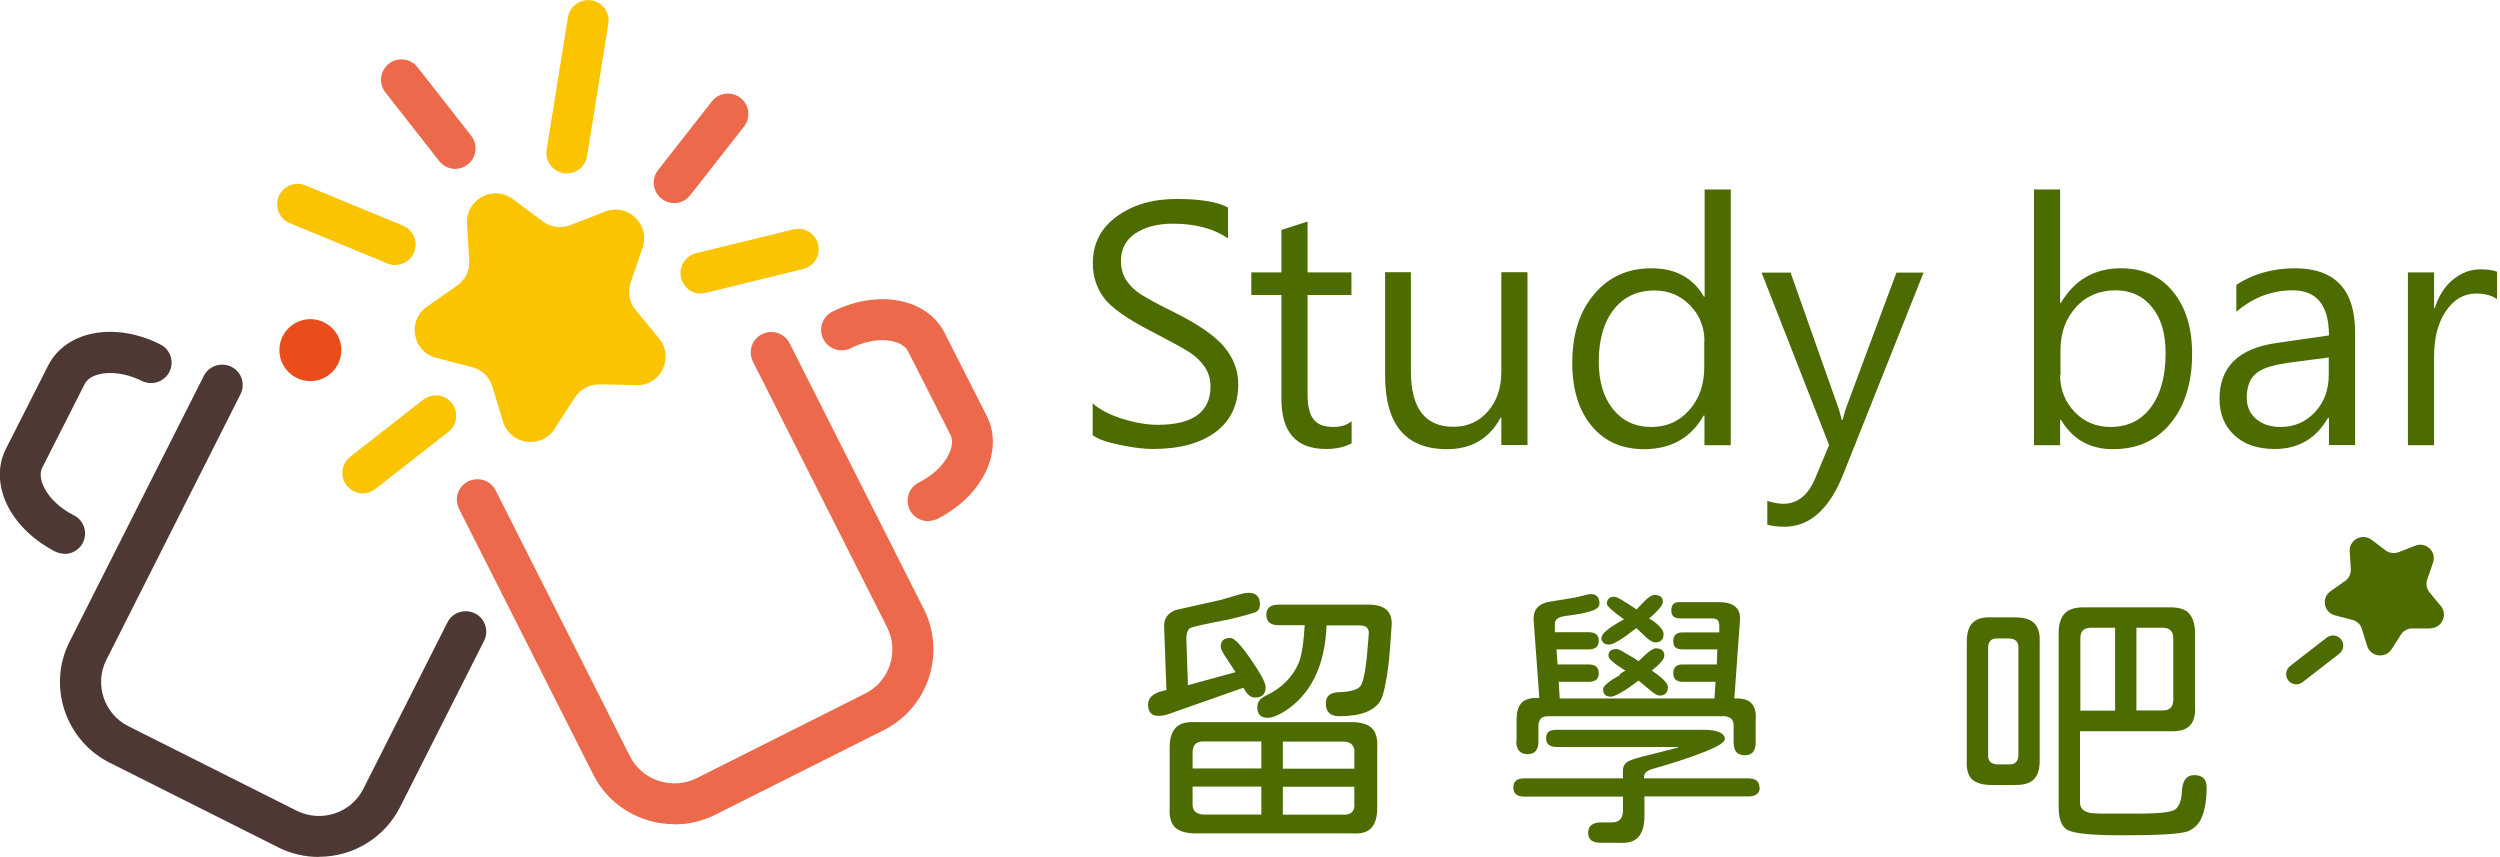 <svg width="175" height="60" viewBox="0 0 175 60" fill="none" xmlns="http://www.w3.org/2000/svg">
    <g clip-path="url(#clip0_133_777)">
    <path d="M22.315 59.987C21.362 59.987 20.384 59.774 19.469 59.31L7.685 53.393C4.563 51.826 3.297 48.002 4.877 44.906L14.267 26.314C14.618 25.612 15.483 25.324 16.197 25.675C16.912 26.026 17.188 26.891 16.837 27.593L7.447 46.185C6.582 47.89 7.284 49.983 8.989 50.836L20.773 56.753C22.491 57.605 24.584 56.916 25.437 55.211L31.316 43.577C31.667 42.862 32.532 42.587 33.247 42.938C33.962 43.289 34.237 44.154 33.886 44.856L28.007 56.49C26.891 58.696 24.659 59.975 22.34 59.975H22.328L22.315 59.987Z" fill="#4D3833"/>
    <path d="M4.526 38.763C4.313 38.763 4.087 38.713 3.874 38.613C2.457 37.898 1.291 36.807 0.614 35.566C-0.138 34.162 -0.213 32.658 0.401 31.442L3.372 25.587C4.601 23.155 8.048 22.503 11.22 24.108C11.935 24.459 12.211 25.324 11.86 26.026C11.509 26.728 10.643 27.016 9.929 26.665C8.149 25.775 6.343 26.038 5.93 26.878L2.959 32.733C2.695 33.247 2.959 33.886 3.134 34.212C3.523 34.939 4.262 35.616 5.165 36.068C5.88 36.419 6.155 37.284 5.804 37.986C5.554 38.475 5.052 38.776 4.526 38.776V38.763Z" fill="#4D3833"/>
    <path d="M47.2 57.693C46.523 57.693 45.859 57.593 45.194 57.367C43.59 56.841 42.273 55.712 41.521 54.208L32.131 35.616C31.78 34.902 32.056 34.049 32.77 33.698C33.485 33.347 34.338 33.623 34.701 34.338L44.091 52.929C44.505 53.757 45.219 54.371 46.109 54.659C46.999 54.948 47.94 54.885 48.767 54.471L60.552 48.554C62.269 47.702 62.959 45.608 62.094 43.903L52.704 25.311C52.353 24.597 52.629 23.744 53.343 23.393C54.045 23.042 54.91 23.318 55.274 24.033L64.664 42.624C66.231 45.746 64.977 49.544 61.855 51.112L50.071 57.029C49.181 57.48 48.203 57.706 47.238 57.706H47.213L47.2 57.693Z" fill="#EC694B"/>
    <path d="M64.965 36.481C64.438 36.481 63.937 36.193 63.686 35.692C63.335 34.977 63.611 34.124 64.325 33.773C65.228 33.322 65.967 32.645 66.356 31.918C66.532 31.58 66.795 30.953 66.532 30.439L63.56 24.584C63.134 23.744 61.329 23.468 59.561 24.371C58.859 24.722 57.994 24.446 57.631 23.732C57.28 23.03 57.555 22.165 58.27 21.814C61.442 20.221 64.889 20.873 66.118 23.293L69.089 29.148C69.703 30.376 69.628 31.868 68.876 33.272C68.199 34.526 67.046 35.604 65.616 36.318C65.416 36.419 65.19 36.469 64.977 36.469L64.965 36.481Z" fill="#EC694B"/>
    <path d="M31.868 11.822C31.442 11.822 31.028 11.634 30.74 11.27L26.979 6.469C26.49 5.842 26.603 4.952 27.217 4.463C27.831 3.974 28.746 4.087 29.223 4.701L32.984 9.503C33.473 10.13 33.36 11.02 32.745 11.509C32.482 11.709 32.169 11.822 31.868 11.822Z" fill="#EC694B"/>
    <path d="M47.188 14.216C46.874 14.216 46.573 14.116 46.31 13.903C45.683 13.414 45.583 12.524 46.072 11.897L49.833 7.096C50.322 6.469 51.212 6.369 51.839 6.857C52.465 7.346 52.566 8.237 52.077 8.863L48.316 13.665C48.04 14.028 47.614 14.216 47.188 14.216Z" fill="#EC694B"/>
    <path d="M49.056 20.547C48.404 20.547 47.827 20.109 47.677 19.457C47.489 18.692 47.952 17.915 48.73 17.727L55.537 16.059C56.302 15.871 57.079 16.335 57.267 17.1C57.455 17.865 56.991 18.642 56.214 18.83L49.407 20.497C49.294 20.522 49.168 20.535 49.056 20.535V20.547Z" fill="#FBC400"/>
    <path d="M27.668 18.554C27.48 18.554 27.305 18.517 27.117 18.441L20.284 15.621C19.557 15.32 19.206 14.48 19.507 13.753C19.808 13.025 20.648 12.675 21.375 12.975L28.207 15.796C28.934 16.097 29.285 16.937 28.985 17.664C28.759 18.216 28.232 18.542 27.668 18.542V18.554Z" fill="#FBC400"/>
    <path d="M39.691 12.135C39.616 12.135 39.54 12.135 39.453 12.123C38.675 11.998 38.149 11.27 38.262 10.493L39.754 1.216C39.879 0.439 40.618 -0.088 41.396 0.025C42.173 0.138 42.7 0.878 42.587 1.655L41.095 10.932C40.982 11.634 40.38 12.135 39.678 12.135H39.691Z" fill="#FBC400"/>
    <path d="M44.555 26.954L41.96 26.904C41.258 26.904 40.618 27.242 40.23 27.831L38.826 30.012C37.898 31.454 35.717 31.153 35.215 29.524L34.463 27.054C34.262 26.39 33.723 25.875 33.046 25.7L30.526 25.048C28.872 24.622 28.483 22.453 29.875 21.475L31.993 19.996C32.57 19.595 32.896 18.93 32.846 18.241L32.695 15.658C32.595 13.953 34.538 12.913 35.905 13.941L37.986 15.495C38.537 15.909 39.277 16.022 39.929 15.758L42.349 14.818C43.941 14.191 45.545 15.721 44.981 17.338L44.141 19.783C43.916 20.435 44.053 21.162 44.492 21.701L46.135 23.694C47.225 25.01 46.26 27.004 44.542 26.966H44.568L44.555 26.954Z" fill="#FBC400"/>
    <path d="M25.399 34.538C24.973 34.538 24.559 34.35 24.271 33.987C23.782 33.36 23.895 32.47 24.509 31.981L29.624 27.982C30.251 27.493 31.153 27.605 31.63 28.22C32.119 28.847 32.006 29.737 31.392 30.226L26.277 34.225C26.013 34.425 25.7 34.538 25.399 34.538Z" fill="#FBC400"/>
    <path d="M23.895 24.509C23.895 25.7 22.917 26.678 21.726 26.678C20.535 26.678 19.557 25.712 19.557 24.509C19.557 23.305 20.535 22.34 21.726 22.34C22.917 22.34 23.895 23.305 23.895 24.509Z" fill="#EA4D1C"/>
    <path fill-rule="evenodd" clip-rule="evenodd" d="M119.311 23.882C119.311 22.892 118.972 22.052 118.295 21.362C117.618 20.673 116.791 20.334 115.813 20.334C114.597 20.334 113.657 20.786 112.954 21.676C112.265 22.566 111.914 23.769 111.914 25.299C111.914 26.69 112.24 27.806 112.904 28.634C113.569 29.461 114.459 29.887 115.575 29.887C116.69 29.887 117.543 29.498 118.245 28.709C118.947 27.919 119.298 26.928 119.298 25.7V23.857L119.311 23.882ZM119.311 31.166V29.085H119.26C118.358 30.664 116.966 31.442 115.073 31.442C113.544 31.442 112.315 30.903 111.412 29.812C110.51 28.721 110.059 27.255 110.059 25.399C110.059 23.418 110.56 21.814 111.588 20.598C112.603 19.381 113.945 18.78 115.612 18.78C117.28 18.78 118.508 19.444 119.273 20.761H119.323V13.264H121.153V31.166H119.311ZM76.486 28.232C76.962 28.659 77.651 29.022 78.542 29.311C79.444 29.586 80.259 29.737 81.024 29.737C83.493 29.737 84.735 28.847 84.735 27.054C84.735 26.552 84.609 26.101 84.346 25.712C84.095 25.324 83.744 24.973 83.305 24.684C82.867 24.396 82.014 23.932 80.736 23.268C78.893 22.328 77.727 21.5 77.238 20.798C76.736 20.096 76.498 19.306 76.498 18.429C76.498 17.062 77.05 15.972 78.165 15.157C79.281 14.342 80.673 13.928 82.353 13.928C84.033 13.928 85.249 14.129 85.963 14.53V16.686C84.973 16.009 83.694 15.658 82.115 15.658C81.036 15.658 80.159 15.884 79.482 16.335C78.805 16.786 78.466 17.426 78.466 18.253C78.466 18.767 78.592 19.206 78.817 19.582C79.056 19.958 79.382 20.284 79.795 20.56C80.209 20.836 80.999 21.274 82.177 21.851C83.845 22.679 85.01 23.481 85.675 24.258C86.339 25.048 86.678 25.926 86.678 26.891C86.678 28.333 86.151 29.448 85.098 30.238C84.045 31.028 82.566 31.429 80.685 31.429C80.109 31.429 79.356 31.341 78.429 31.153C77.501 30.965 76.862 30.74 76.486 30.464V28.232ZM94.588 31.041C94.137 31.291 93.548 31.429 92.821 31.429C90.74 31.429 89.699 30.263 89.699 27.919V20.648H87.593V19.068H89.699V16.097L91.529 15.508V19.068H94.601V20.648H91.529V27.593C91.529 28.42 91.667 28.997 91.956 29.361C92.244 29.724 92.695 29.887 93.347 29.887C93.849 29.887 94.275 29.762 94.614 29.486V31.066L94.588 31.041ZM105.094 31.153H106.924V19.056H105.094V26.013C105.094 27.142 104.781 28.082 104.154 28.797C103.527 29.511 102.725 29.875 101.747 29.875C99.754 29.875 98.763 28.583 98.763 25.976V19.056H96.958V26.289C96.958 29.724 98.4 31.442 101.295 31.442C103 31.442 104.254 30.702 105.044 29.235H105.094V31.153ZM134.65 19.081L134.655 19.068V19.081H134.65ZM134.65 19.081L129.039 33.172C128.061 35.641 126.682 36.87 124.914 36.87C124.463 36.87 124.074 36.82 123.711 36.732V35.065C124.125 35.19 124.501 35.265 124.839 35.265C125.817 35.265 126.557 34.676 127.058 33.498L128.036 31.153L123.31 19.081H125.341L128.675 28.521C128.715 28.62 128.77 28.82 128.853 29.122L128.853 29.122C128.875 29.203 128.9 29.291 128.926 29.386H128.989C129.014 29.235 129.089 28.959 129.227 28.546L132.75 19.081H134.65ZM144.208 26.252C144.208 27.28 144.559 28.145 145.236 28.847C145.913 29.549 146.753 29.887 147.743 29.887C148.934 29.887 149.875 29.436 150.564 28.508C151.254 27.58 151.592 26.327 151.592 24.697C151.592 23.343 151.279 22.277 150.639 21.5C150 20.71 149.148 20.322 148.069 20.322C146.991 20.322 146.026 20.71 145.311 21.513C144.597 22.302 144.233 23.305 144.233 24.521V26.252H144.208ZM144.208 29.398V31.166H142.378V13.264H144.208V21.212H144.258C145.211 19.595 146.615 18.78 148.458 18.78C150 18.78 151.216 19.319 152.106 20.41C152.996 21.5 153.448 22.942 153.448 24.76C153.448 26.778 152.946 28.395 151.956 29.611C150.953 30.84 149.611 31.442 147.906 31.442C146.302 31.442 145.086 30.765 144.271 29.386H144.221L144.208 29.398ZM160.042 25.424C159.001 25.562 158.287 25.813 157.886 26.176C157.484 26.527 157.271 27.091 157.271 27.844C157.271 28.445 157.484 28.947 157.923 29.323C158.362 29.699 158.926 29.887 159.628 29.887C160.606 29.887 161.408 29.536 162.048 28.847C162.687 28.157 163.013 27.292 163.013 26.252V25.023L160.042 25.412V25.424ZM156.544 19.933C157.735 19.168 159.102 18.78 160.631 18.78C163.452 18.78 164.856 20.272 164.856 23.255V31.153H163.026V29.248H162.963C162.123 30.702 160.882 31.429 159.239 31.429C158.036 31.429 157.096 31.116 156.406 30.464C155.717 29.825 155.366 28.985 155.366 27.931C155.366 25.687 156.695 24.384 159.365 24.008L163.026 23.481C163.026 21.387 162.186 20.322 160.493 20.322C159.026 20.322 157.71 20.823 156.544 21.826V19.933ZM173.331 20.547C173.957 20.547 174.446 20.685 174.785 20.936H174.797V19.018C174.522 18.905 174.12 18.855 173.606 18.855C172.917 18.855 172.29 19.106 171.713 19.57C171.137 20.033 170.71 20.71 170.435 21.563H170.384V19.068H168.554V31.166H170.384V24.973C170.384 23.657 170.66 22.591 171.212 21.776C171.764 20.961 172.478 20.547 173.331 20.547ZM94.802 55.073V56.314H94.814C94.814 56.791 94.576 57.029 94.1 57.029H89.799V55.073H94.802ZM94.1 51.914C94.576 51.939 94.814 52.19 94.814 52.641H94.802V53.807H89.799V51.914H94.1ZM88.596 48.705C88.22 48.88 88.019 49.131 88.019 49.469L88.007 49.482C88.007 49.996 88.245 50.247 88.734 50.247C89.035 50.247 89.423 50.096 89.9 49.808C91.755 48.629 92.746 46.623 92.858 43.778H95.178C95.616 43.778 95.817 43.953 95.817 44.304L95.779 44.818C95.654 46.573 95.478 47.626 95.265 47.977C95.09 48.266 94.576 48.429 93.711 48.454C93.109 48.466 92.808 48.73 92.808 49.244C92.808 49.833 93.122 50.134 93.748 50.134C95.24 50.134 96.206 49.77 96.632 49.043C96.77 48.817 96.883 48.391 97.008 47.739C97.133 47.087 97.234 46.273 97.309 45.295L97.422 43.652C97.422 42.762 96.883 42.323 95.779 42.323H89.524C88.934 42.323 88.646 42.549 88.646 43.038C88.646 43.527 88.934 43.765 89.524 43.765H91.329C91.254 45.019 91.116 45.909 90.903 46.423C90.464 47.426 89.699 48.178 88.596 48.705ZM83.481 55.061H88.295V57.016H84.208C83.719 56.979 83.481 56.753 83.481 56.302V55.061ZM84.208 51.901H88.295V53.794H83.481V52.629C83.506 52.14 83.744 51.901 84.208 51.901ZM81.876 56.565C81.839 57.192 81.977 57.656 82.265 57.931L82.252 57.919C82.553 58.195 83.017 58.333 83.656 58.333H94.614C95.24 58.383 95.704 58.27 95.98 57.969C96.268 57.668 96.406 57.204 96.406 56.552V52.328C96.444 51.701 96.318 51.237 96.018 50.961C95.717 50.685 95.253 50.547 94.614 50.547H83.656C83.042 50.522 82.591 50.635 82.303 50.936C82.014 51.237 81.876 51.701 81.876 52.34V56.565ZM81.651 48.303C80.798 48.466 80.372 48.792 80.372 49.281H80.359C80.359 49.833 80.598 50.109 81.074 50.109C81.325 50.109 81.563 50.071 81.801 49.983L87.041 48.14C87.267 48.592 87.53 48.83 87.844 48.83C88.345 48.83 88.596 48.592 88.596 48.103C88.596 47.789 88.245 47.15 87.555 46.147C87.204 45.633 86.903 45.257 86.678 45.019C86.452 44.781 86.264 44.655 86.126 44.655C85.675 44.655 85.449 44.856 85.449 45.27C85.449 45.395 85.537 45.57 85.7 45.846L86.49 47.05L83.155 47.965L83.042 44.63C83.067 44.292 83.155 44.066 83.293 43.978C83.456 43.878 84.371 43.677 86.013 43.364C87.204 43.076 87.856 42.888 87.957 42.812C88.12 42.712 88.195 42.537 88.195 42.298C88.195 41.772 87.931 41.496 87.405 41.496C87.242 41.496 87.054 41.521 86.853 41.584L85.487 41.985L82.303 42.7C82.039 42.8 81.839 42.938 81.688 43.138C81.538 43.339 81.488 43.552 81.488 43.828L81.651 48.303ZM113.782 46.937L113.393 47.175L113.418 47.238C112.616 47.689 112.215 48.028 112.215 48.241C112.215 48.592 112.39 48.767 112.766 48.767C112.904 48.767 113.143 48.667 113.494 48.466C113.832 48.278 114.233 47.99 114.697 47.639L115.524 48.328C115.8 48.567 116.026 48.692 116.176 48.692C116.552 48.692 116.753 48.479 116.753 48.09C116.753 47.827 116.377 47.451 115.625 46.937C116.214 46.473 116.502 46.135 116.502 45.896C116.502 45.545 116.289 45.382 115.901 45.382C115.75 45.382 115.524 45.52 115.211 45.796L114.697 46.285L114.384 46.072L113.782 45.721C113.468 45.52 113.255 45.432 113.143 45.432C112.779 45.432 112.591 45.583 112.591 45.921C112.591 46.097 112.917 46.398 113.569 46.812L113.782 46.937ZM113.255 43.59C112.503 44.041 112.127 44.379 112.127 44.593L112.089 44.568C112.089 44.931 112.265 45.119 112.641 45.119C112.942 45.119 113.569 44.73 114.547 43.966L115.224 44.605C115.487 44.843 115.687 44.969 115.875 44.969C116.064 44.969 116.201 44.919 116.302 44.818C116.402 44.718 116.452 44.58 116.452 44.379C116.452 44.116 116.189 43.803 115.65 43.414L115.437 43.301C116.089 42.737 116.402 42.349 116.402 42.135C116.402 41.985 116.352 41.847 116.264 41.772C116.176 41.697 116.038 41.647 115.838 41.647C115.625 41.647 115.387 41.797 115.111 42.085L114.559 42.662C113.694 42.073 113.18 41.772 113.03 41.772C112.854 41.772 112.704 41.809 112.616 41.897C112.528 41.985 112.478 42.11 112.478 42.261C112.478 42.424 112.879 42.787 113.682 43.351L113.255 43.59ZM106.16 50.397V51.876H106.135C106.135 52.478 106.41 52.791 106.924 52.791C107.438 52.791 107.689 52.503 107.689 51.901V50.773C107.714 50.347 107.927 50.134 108.341 50.134H120.715C121.141 50.171 121.354 50.385 121.354 50.773V51.964C121.354 52.278 121.429 52.516 121.555 52.654C121.68 52.791 121.88 52.867 122.131 52.867C122.645 52.867 122.896 52.578 122.896 51.977V50.422C122.984 49.407 122.557 48.893 121.617 48.893H121.404L121.805 43.301C121.805 42.537 121.316 42.148 120.313 42.148H117.593C117.38 42.148 117.217 42.185 117.129 42.286C117.041 42.386 116.991 42.537 116.991 42.737C116.991 43.101 117.192 43.289 117.606 43.289H119.812C120.025 43.289 120.163 43.326 120.238 43.414C120.313 43.502 120.351 43.652 120.351 43.865V44.267H117.781C117.342 44.267 117.129 44.48 117.129 44.868C117.129 45.081 117.179 45.232 117.28 45.32C117.392 45.407 117.543 45.458 117.781 45.458H120.213L120.176 46.511H117.781C117.342 46.511 117.129 46.724 117.129 47.125C117.129 47.526 117.355 47.727 117.781 47.727H120.088L120.013 48.893H109.181L109.106 47.727H111.199C111.676 47.727 111.914 47.539 111.914 47.125C111.914 46.711 111.676 46.511 111.199 46.511H109.031L108.955 45.458H111.199C111.676 45.458 111.914 45.257 111.914 44.856C111.914 44.455 111.676 44.254 111.199 44.254H108.842V43.727C108.83 43.552 108.88 43.402 109.005 43.314C109.131 43.214 109.344 43.151 109.62 43.113C110.46 43.013 111.061 42.888 111.425 42.762C111.789 42.637 111.964 42.461 111.964 42.261C111.964 41.809 111.751 41.584 111.362 41.584C111.3 41.584 111.224 41.596 111.124 41.621C111.024 41.647 110.898 41.672 110.898 41.672L110.284 41.822L108.316 42.148C107.977 42.223 107.739 42.374 107.576 42.574C107.401 42.787 107.351 43.051 107.351 43.364L107.752 48.855H107.476C107.012 48.867 106.674 49.005 106.473 49.244C106.26 49.494 106.16 49.87 106.16 50.397ZM122.394 55.75C122.921 55.75 123.184 55.524 123.184 55.111L123.172 55.123H123.159C123.159 54.697 122.896 54.484 122.369 54.484H115.086V54.371C115.086 54.12 115.286 53.932 115.7 53.819C117.292 53.368 118.521 52.955 119.411 52.591C120.301 52.227 120.74 51.952 120.74 51.738C120.74 51.525 120.602 51.362 120.351 51.249C120.1 51.137 119.724 51.087 119.235 51.087H108.968C108.705 51.087 108.504 51.137 108.391 51.237C108.278 51.337 108.228 51.488 108.228 51.688C108.228 52.089 108.479 52.29 108.98 52.29H117.455V52.328L115.462 52.842C114.647 53.03 114.133 53.193 113.932 53.318C113.719 53.456 113.606 53.669 113.606 53.957V54.484H106.699C106.185 54.484 105.934 54.697 105.934 55.123C105.934 55.55 106.185 55.763 106.699 55.763H113.606V56.816C113.569 57.317 113.331 57.568 112.854 57.568H112.089C111.488 57.568 111.174 57.806 111.174 58.282C111.174 58.533 111.249 58.721 111.4 58.834C111.55 58.947 111.789 58.997 112.102 58.997H113.268C113.92 59.035 114.384 58.922 114.672 58.608C114.96 58.308 115.111 57.806 115.111 57.117V55.75H122.394ZM152.131 48.968V44.693C152.131 44.179 151.88 43.941 151.379 43.941H149.549V49.733H151.379C151.893 49.733 152.131 49.482 152.131 48.968ZM148.057 43.941H146.389C145.863 43.941 145.612 44.191 145.625 44.693V49.745H148.057V43.941ZM144.797 58.145C144.333 57.906 144.108 57.38 144.108 56.54V44.267C144.108 43.677 144.258 43.226 144.547 42.925C144.822 42.649 145.261 42.511 145.875 42.511H151.88C152.532 42.511 152.984 42.649 153.222 42.925C153.498 43.239 153.648 43.69 153.648 44.267V49.394C153.698 50.033 153.573 50.497 153.285 50.798C152.996 51.099 152.532 51.212 151.88 51.187H145.6V56.176C145.6 56.553 145.813 56.778 146.252 56.891C146.402 56.928 146.791 56.954 147.43 56.954H149.687C150.865 56.954 151.655 56.891 152.081 56.753C152.47 56.628 152.695 56.176 152.733 55.387C152.771 54.634 153.059 54.258 153.598 54.258C154.175 54.258 154.463 54.547 154.463 55.111C154.463 55.976 154.35 56.665 154.137 57.179C154.037 57.43 153.899 57.656 153.711 57.831C153.523 58.007 153.31 58.145 153.059 58.22C152.52 58.383 151.041 58.471 148.608 58.471C146.527 58.471 145.249 58.358 144.785 58.12L144.797 58.145ZM141.287 52.904V45.295C141.287 44.919 141.087 44.73 140.685 44.693H139.77C139.394 44.693 139.193 44.893 139.168 45.295V52.904C139.168 53.28 139.369 53.468 139.77 53.506H140.685C141.061 53.506 141.262 53.306 141.287 52.904ZM138.04 54.559C137.764 54.283 137.639 53.845 137.677 53.243V44.919C137.677 44.304 137.814 43.865 138.09 43.59C138.366 43.314 138.805 43.188 139.394 43.214H141.024C141.651 43.214 142.115 43.339 142.39 43.615C142.666 43.891 142.804 44.317 142.779 44.906V53.23C142.779 53.845 142.641 54.283 142.365 54.559C142.089 54.835 141.651 54.96 141.024 54.948H139.394C138.767 54.948 138.303 54.81 138.028 54.534L138.04 54.559ZM168.905 43.991H170.146L170.121 43.978C170.916 43.981 171.372 43.047 170.861 42.424L170.071 41.471C169.858 41.22 169.795 40.869 169.908 40.556L170.309 39.39C170.585 38.625 169.82 37.898 169.068 38.199L167.915 38.65C167.601 38.763 167.25 38.725 166.987 38.525L166.009 37.785C165.357 37.296 164.43 37.785 164.48 38.6L164.555 39.829C164.58 40.167 164.43 40.481 164.154 40.669L163.138 41.383C162.474 41.847 162.662 42.875 163.452 43.076L164.655 43.389C164.981 43.464 165.244 43.715 165.332 44.028L165.696 45.207C165.934 45.984 166.975 46.122 167.413 45.445L168.078 44.404C168.253 44.129 168.579 43.978 168.905 43.991ZM160.18 47.626C160.318 47.815 160.531 47.902 160.744 47.902C160.894 47.902 161.057 47.852 161.183 47.752L163.753 45.758C164.066 45.508 164.116 45.069 163.878 44.756C163.627 44.442 163.188 44.392 162.875 44.63L160.305 46.623C159.992 46.874 159.942 47.313 160.18 47.626Z" fill="#4C6B00"/>
    </g>
    <defs>
    <clipPath id="clip0_133_777">
    <rect width="174.797" height="60" fill="white"/>
    </clipPath>
    </defs>
    </svg>
    